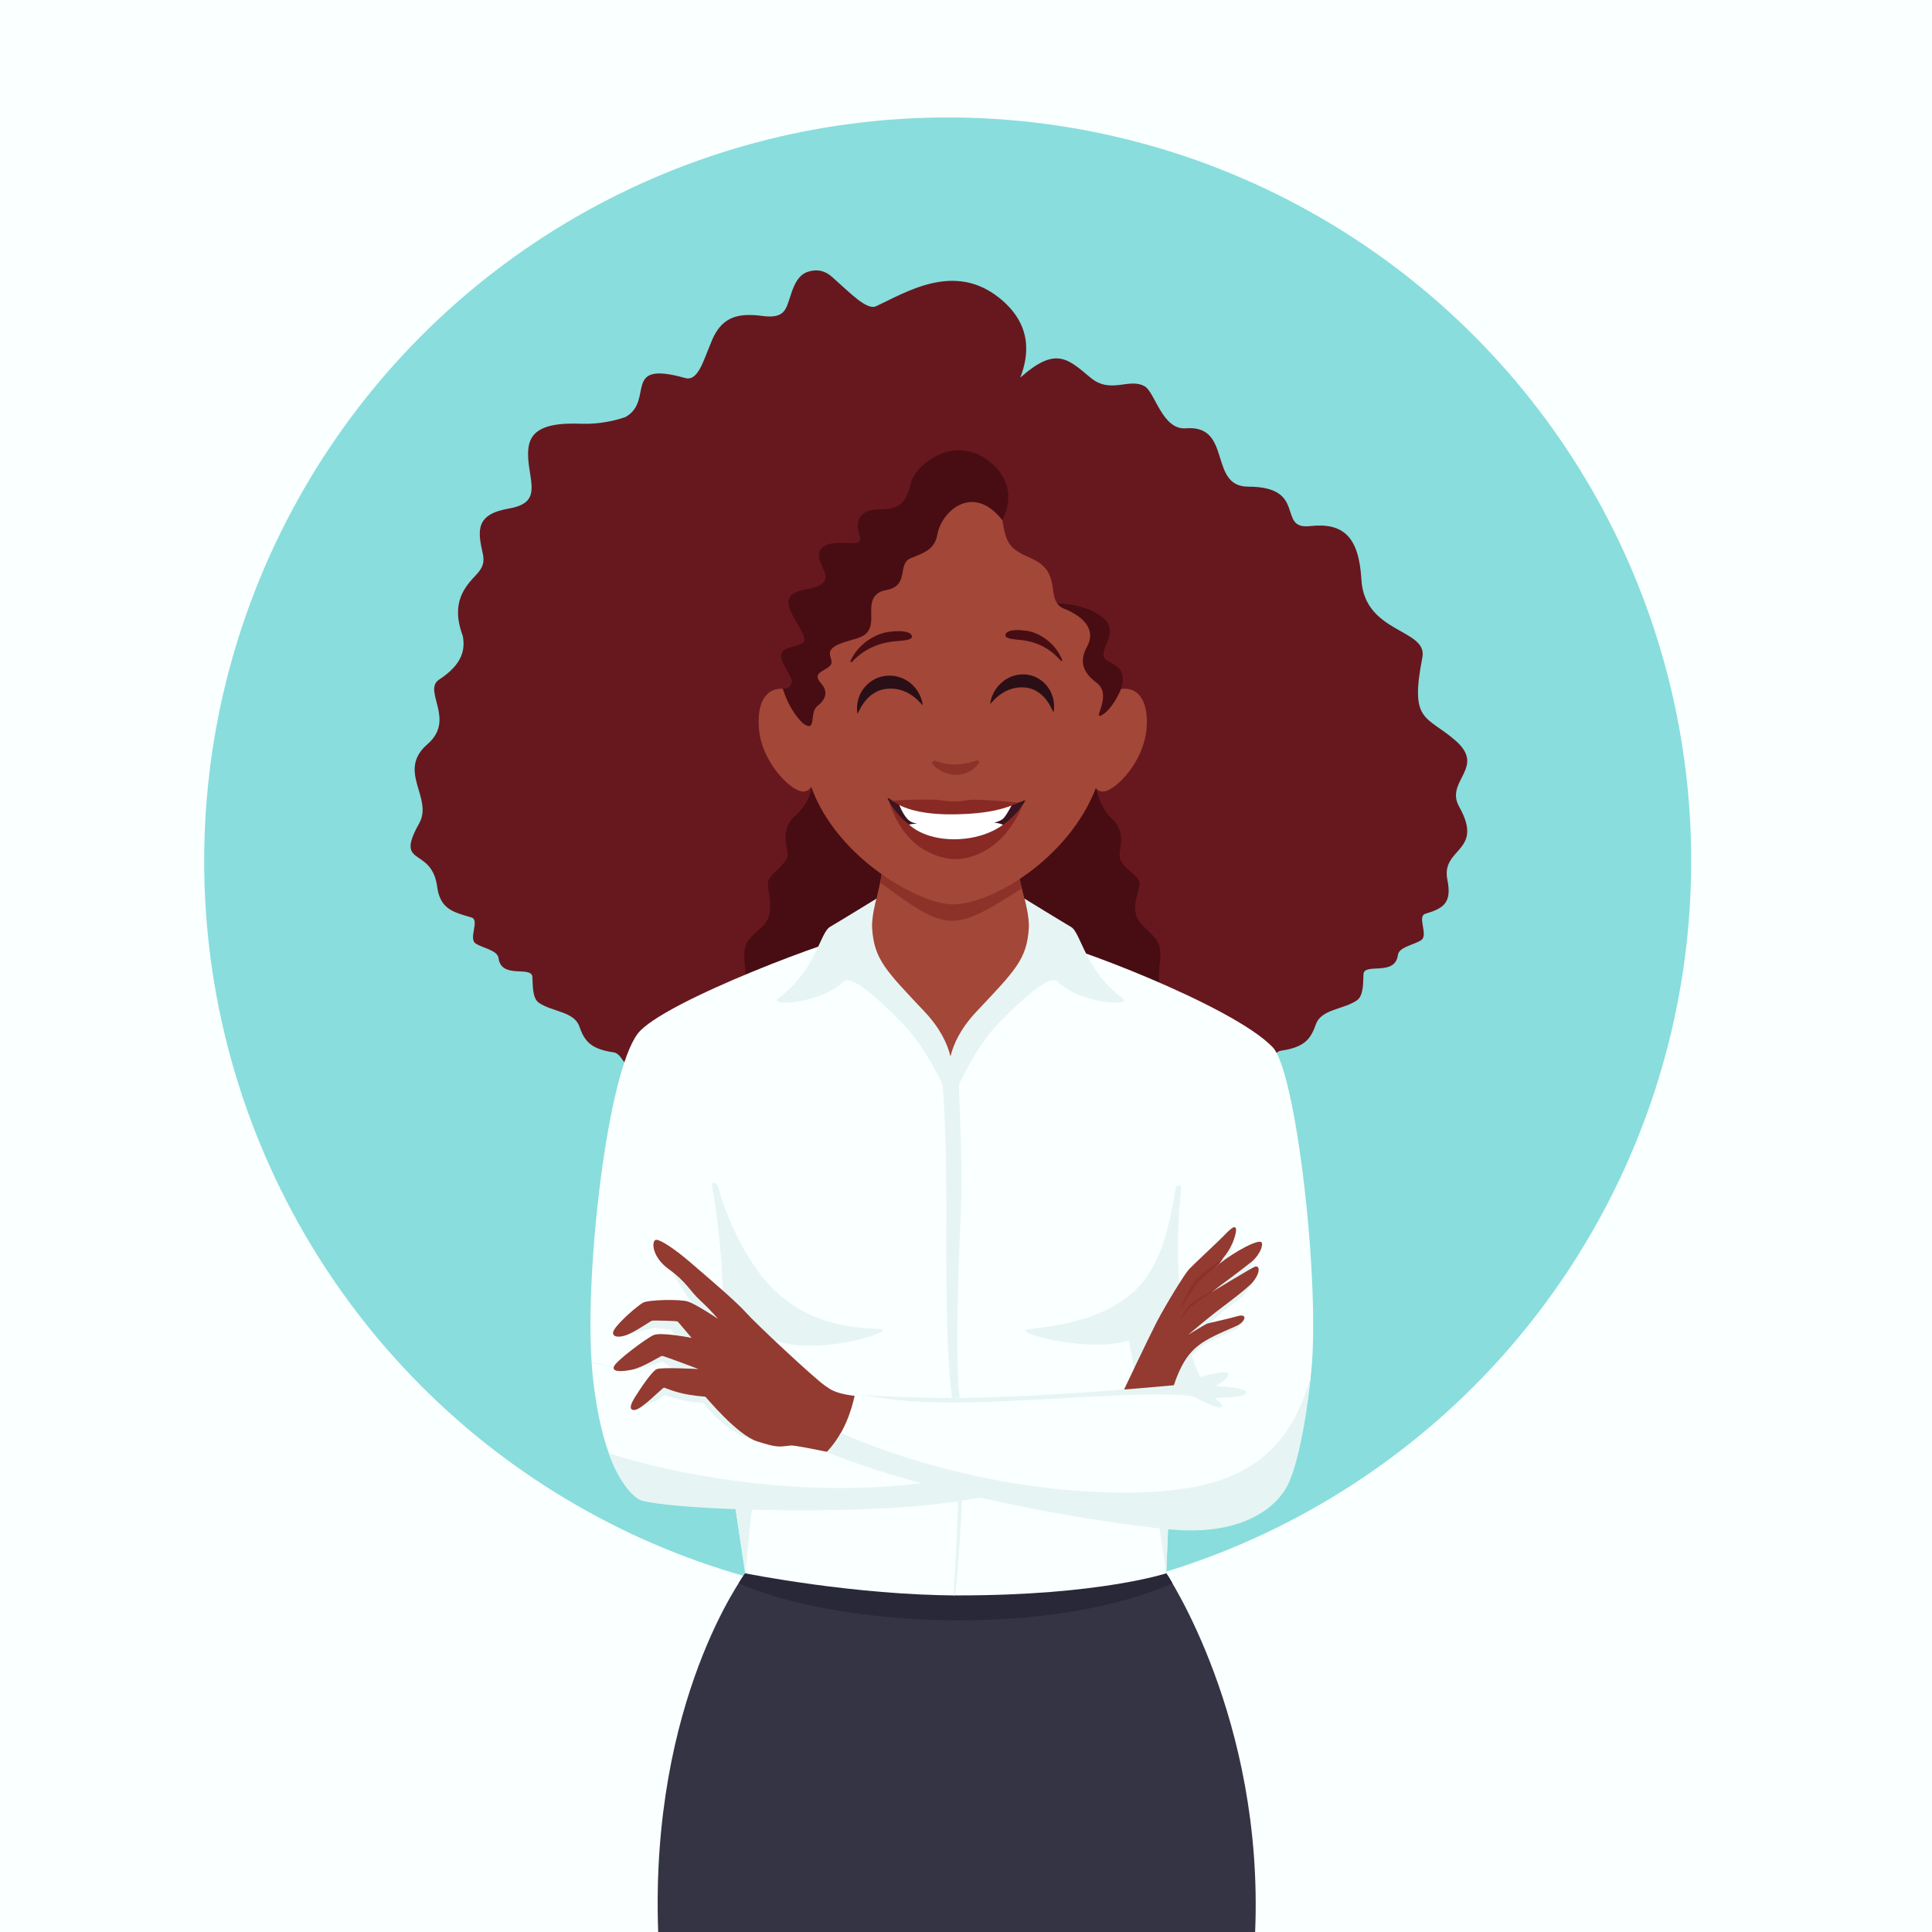 <?xml version="1.0" encoding="UTF-8"?> <svg xmlns="http://www.w3.org/2000/svg" id="Layer_1" data-name="Layer 1" viewBox="0 0 5000 5000"><defs><style> .cls-1 { fill: #a34738; } .cls-2 { fill: #2b0f16; } .cls-3 { fill: #933a31; } .cls-4 { fill: #343444; } .cls-5 { fill: #89dddd; } .cls-6 { fill: #fff; } .cls-7 { fill: #892924; } .cls-8 { fill: #3a141f; } .cls-9 { fill: #8c3229; } .cls-10 { fill: #faffff; } .cls-11 { fill: #292838; } .cls-12 { fill: #e6f4f4; } .cls-13 { fill: #470d13; } .cls-14 { fill: #67181e; } </style></defs><rect class="cls-10" width="5000" height="5000"></rect><circle class="cls-5" cx="2452.6" cy="2228.13" r="1924.18"></circle><g><path class="cls-14" d="M3776.35,2087.83c-37.97-67.37,71.35-101.2-10.19-171.82-75.35-65.15-118.19-45.94-85.1-214.36,14.77-74.9-149.66-61.17-157.78-201.66-6.35-110.36-46.24-148.18-133.11-138.43-87.02,9.6-4.88-102.09-159.85-102.09-103.71,0-40.33-160.74-161.18-150.99-60.87,4.88-80.22-93.22-106.22-108.44-40.78-23.78-88.2,21.28-140.94-22.9-59.69-50.09-90.42-80.52-181.42,0,22.6-58.66,31.03-137.4-53.92-205.8-117.31-94.55-241.85-14.63-319.26,21.13-24.23,11.38-67.81-35.16-113.31-75.2-22.6-19.95-43.58-20.39-64.12-13.59-29.1,9.45-39.44,48.16-43.88,60.87-11.67,33.39-13.15,61.17-72.54,53.19-66.04-8.87-109.03,2.66-134.74,72.39-18.76,44.03-32.5,97.36-65.45,88.2-167.24-46.98-78.01,57.92-154.83,101.05-22.01,7.68-64.71,19.06-112.87,17.28-61.46-2.36-106.67,4.43-127.05,32.51-16.84,23.19-12.41,60.57-7.53,90.56,8.57,53.48,12.85,84.8-55.25,96.62-83.91,14.63-80.37,55.55-66.63,115.09,5.02,22.46,1.62,36.49-16.55,55.84-28.81,30.73-67.51,71.95-34.86,158.67,5.76,33.39,1.48,71.65-61.17,112.72-43.88,28.81,43.88,103.12-30.28,167.24-80.52,69.58,15.81,138.72-21.57,205.06-35.16,62.64-22.9,74.46-1.92,88.79,10.78,7.39,23.79,15.37,33.83,31.32,6.65,10.34,11.96,24.08,14.63,43.29,7.98,58.95,41.66,66.19,88.64,79.92,22.75,6.65-8.87,54.96,11.38,67.67,20.09,12.7,56.29,17.14,58.95,37.82,7.24,55.55,86.28,18.02,87.61,49.05,1.04,22.9.15,54.67,16.55,66.19,34.12,23.64,91.15,22.46,104.74,61.02,13.15,37.08,28.07,58.65,88.64,67.37,22.75,3.25,25.56,40.18,58.36,47.57,10.78,2.36,22.16.59,32.79-2.37,5.91-1.48,11.53-3.25,16.84-4.87,14.63-4.43,26.59-7.24,32.06,2.36,28.22,50.68,55.85,71.06,99.43,59.98h.15c6.94-1.77,14.33-4.28,22.16-7.68,29.4-12.85,58.36-18.62,81.55,22.46,8.87,15.96,22.9,20.39,38.41,21.13,14.48.74,30.29-1.62,44.62-.88,13.74.74,26.15,4.43,34.57,16.84,46.98,68.7,86.72,20.98,105.78,33.98,18.91,13,31.17,37.53,62.79,33.68,31.47-3.99,32.35-42.55,67.37-23.34,43.59,23.79,68.4,13.74,82.73-1.33,48.31-50.67,62.64,39.89,132.52-10.49,27.04-19.65,54.07,23.64,108.15,10.49,39.3-9.6,36.34,19.65,68.4,23.64,32.06,3.99,44.47-20.98,63.82-34.13,19.35-13.3,59.54,35.31,107.26-34.42,27.19-39.74,93.81,7.98,119.52-37.67,23.49-41.81,52.89-35.75,82.73-22.9,8.87,3.84,17.29,6.65,24.97,8.42,39.44,9.16,66.04-7.83,91.89-49.79,1.77-2.95,3.55-5.76,5.46-9.01v-.3c.44-.74.89-1.48,1.33-2.37,10.93-19.79,49.49,12.26,82.88,4.88,33.39-7.39,36.2-44.91,59.25-48.16,61.61-9.01,76.68-30.88,89.97-68.4,13.89-39.3,71.8-37.97,106.37-62.05,16.7-11.67,15.81-43.88,16.7-67.07,1.48-31.47,81.7,6.5,89.09-49.94,2.81-20.98,39.44-25.41,59.83-38.27,20.53-12.85-11.53-62.05,11.52-68.7,47.87-14.03,68.7-28.96,56.73-88.05-16.99-83.33,96.62-71.21,30.58-188.81Z"></path><path class="cls-13" d="M3123.97,2818.94c-12.4-23.69-27.31-46.61-16.23-72.24,19.75-45.66-49.19-131.39-81.28-162.22-32.08-30.85-29.01-47.35-24.07-100.4,4.93-53.05-18.73-59.65-49.57-94.21-30.85-34.52-5.49-76.29-3.69-102.2,1.8-25.9-57.68-41.33-51.16-81.44,4.86-29.85,8.93-60.54-19.74-86.75-34.92-31.92-40.77-80.04-40.77-80.04l-737.18-3.36s-.51,38.27-45.12,77.8c-29.07,25.76-23.13,62.75-16.96,92.35,6.17,29.62-52.95,55.54-51.16,81.44,1.8,25.92,19.82,80.03-14.85,110.71-44.22,39.13-49.55,46.74-44.61,99.79,4.94,53.05-7.84,106.63-39.92,137.48-32.08,30.84-78.97,65.39-59.23,111.05,12.6,29.12-8.38,54.75-21.08,81.99,6.3-.16,12.81-.83,19.88-2.62h.15c6.94-1.76,14.33-4.29,22.16-7.68,29.4-12.85,58.36-18.61,81.55,22.47,8.87,15.95,22.9,20.38,38.41,21.11,14.48.74,30.29-1.62,44.62-.87,13.74.73,26.15,4.42,34.57,16.84,46.98,68.69,86.72,20.97,105.78,33.97,18.91,12.99,31.17,37.52,62.79,33.68,31.46-4,32.35-42.55,67.36-23.35,43.59,23.78,68.41,13.74,82.74-1.33,48.31-50.67,62.64,39.9,132.52-10.48,27.03-19.66,54.07,23.64,108.14,10.48,39.3-9.61,36.34,19.64,68.4,23.64,32.06,4,44.47-20.98,63.82-34.12,19.35-13.3,59.54,35.3,107.26-34.43,27.18-39.75,93.81,7.98,119.52-37.68,23.49-41.8,52.89-35.75,82.73-22.89,8.87,3.83,17.29,6.65,24.97,8.41,18.94,4.4,34.88,2.6,49.23-4.92Z"></path><g><path class="cls-4" d="M3018.25,4071.75h-1089.48s-247.02,328.73-225.41,928.25h1544.91c23.09-552.56-230.02-928.25-230.02-928.25Z"></path><path class="cls-11" d="M1911.43,4097.5c130.5,57.19,344.02,95.95,571.14,95.95s421.36-37.86,551.77-95.68c-9.36-17.51-16.09-26.03-16.09-26.03h-1089.48s-6.19,6.67-17.33,25.76Z"></path></g><path class="cls-1" d="M3266.29,2694.24c-75.14-67.64-547.6-245.91-563.67-258.04-40.34-30.45-67.96-182.69-67.96-182.69l-350.42-4.26s-22.16,138.92-54.6,168.06c-8.23,7.39-513.59,210.44-565.43,259.7-72.93,69.31-136.1,612.58-127.51,841.89l334.35,78.07,92.39,468.51,1018.09-5.87c.09-.32,55.88-470.07,55.88-470.07l350.8-74.17c2.42-205-52.65-758.77-121.92-821.14Z"></path><path class="cls-9" d="M2644.49,2299c-.54-2.22-9.82-45.48-9.82-45.48l-350.42-4.26-6.45,34.69c175.28,129.12,187.87,129.7,366.7,15.05Z"></path><path class="cls-1" d="M2903.3,1782.72c-7.81.75-15.02,2.58-21.69,5.32-4.5-285.91-187.78-515.92-413.24-515.92s-409.59,231.08-413.26,517.91c-7.97-3.9-16.75-6.41-26.45-7.31-46.5-4.35-70.22,36.23-64.55,103.55,7.36,87.21,83.91,162.75,114.32,162.17,16.4-.31,20.69-12.74,20.69-12.74,67.06,187.39,282.63,304.88,366.54,304.88,100.04,0,299.66-117.49,370.64-301.53,0,0,3.03,10.59,20.87,9.12,29.21-2.41,102.69-74.85,110.03-162.06,5.67-67.32-17.82-107.85-63.9-103.4Z"></path><path class="cls-10" d="M3294.14,2710.68c-103.43-109.18-548.34-274.96-591.51-274.48,0,0-189.21,318.31-242.8,318.31-58.33,0-230.18-337.19-230.18-337.19-44.85-.11-516.74,174.58-579.52,258.14-77.91,103.7-136.22,607.36-118.97,850.51l326.18,71.01,71.42,474.77s283.55,57.14,553.09,57.14c363.09,0,536.39-57.14,536.39-57.14l19.17-482.2,350.25,2.05c37.57-200.78-29.35-813.17-93.53-880.92Z"></path><path class="cls-14" d="M2890.67,1256.64c-164.89-238.68-598.66-310.12-834.52,40.83-121.23,180.38-57,512.12,19.36,559.11,32.07,19.74,1.65-10.88,23.48-27.59,21.83-16.71,17.06-38.88,9.39-58.7-7.67-19.82-3.71-35.77,15.65-50.87,21.26-16.59.39-44.32,40.31-62.22,44.8-20.09,75.05-5.11,74.94-63.01-.05-24.43-4.03-70.27,39.99-78.07,63.69-11.28,50.85-76.32,70.95-81.01,38.27-8.93,72.12-33.47,71.61-64.57-.71-43.01,73.01-131.86,170.82-32.49,11.44,74.24,20.58,81.96,79.53,108.58,79.1,35.72,32.48,109.17,78.92,125.12,78.12,26.84,81.88,71.74,67.85,104.91-9.46,22.36,1.4,70.2,23.19,86.97,43.18,33.25-18.96,102.7,13.11,82.96,76.37-46.99,158.95-411.15,35.41-589.96Z"></path><g><path class="cls-12" d="M1858.03,3071.49c-3.96-13.41-17.9-14.48-14.97-1.57,0,0,23.87,126.01,27.78,275.75,2.92,111.91-13.5,251.3-13.5,251.3l71.42,474.77h0c-.13-.42,35.18-378.86,77.23-602.92,102,38.41,281.07-13.43,278.1-26.35-2.86-12.47-181.37,19.85-307.2-133.05-43.64-53.03-87.55-131.92-118.87-237.93Z"></path><path class="cls-12" d="M3117.66,3584.92s-47.68-72.92-62.51-219.93c-15.78-156.38,1.65-284.89,1.65-284.89,2.54-15.42-12.43-18.45-15.37.68-16.62,108.38-42.98,200.72-103.02,257.99-105.41,100.55-282.81,95.38-284.89,104.49-2.97,12.93,173.94,57.14,267.95,25.57,42.06,224.05,96.91,602.5,96.78,602.92l19.55-486.37,79.87-.45Z"></path></g><path class="cls-12" d="M2904.8,2583.1c-96.27-71.22-107.06-169.02-132.91-184.17-25.84-15.14-120.51-73.29-120.51-73.29,0,0,13.14,46.53,11.18,76.67-5.24,80.68-35.11,109.09-135.8,216.01-40.4,42.9-58.96,82.93-66.94,115.64-7.98-32.71-26.54-72.74-66.95-115.64-100.69-106.92-130.55-135.33-135.79-216.01-1.96-30.14,11.18-76.67,11.18-76.67,0,0-94.67,58.14-120.51,73.29-25.84,15.16-36.64,112.96-132.91,184.17-31.42,23.25,111.92,14.09,168.28-43.05,12.61-12.78,53.67,6.21,156.53,112.71,39.02,40.4,78.31,106.28,100.05,155.31,8.16,108.98,9.51,221.93,9.51,331.04-.48,110.13-.8,220.59,3.57,331.04,2.45,55.25,5.16,110.5,13.72,165.84l7.53,40.62c2.12,13.09,3.32,26.73,4.25,40.28,1.8,27.21,2.39,54.65,2.47,82.1.07,109.88-5.87,219.94-13.25,329.81h4.46c10.88-104.97,17.29-223.89,21.21-329.63.96-27.6,1.41-55.25.62-83.04-.43-13.93-1.11-27.83-2.85-41.97l-5.99-40.85c-6.28-53.86-6.97-108.91-7.32-163.71-.21-109.79,4.23-219.64,8.85-329.7,4.15-110.98-.94-221.26-5.06-332.03,22.68-48.49,59.53-114.74,98.56-155.13,102.86-106.5,143.93-125.5,156.54-112.71,56.35,57.14,199.69,66.3,168.27,43.05Z"></path><g><g><path class="cls-12" d="M3198.52,3188.81l-.05.06c-.04.24-.03.42-.07.68.07-.44.12-.74.12-.74Z"></path><path class="cls-12" d="M3172.41,3247.24c-6.4,8.46-16.65,20.01-27.15,31.37.14.06.27.13.41.19,3.17-2.7,6.46-5.44,10.03-8.23,8.09-6.34,16.73-12.59,25.48-18.49,10.96-27.5,16.14-56.24,17.13-62.09-2.66,15.06-12.61,39.7-25.91,57.26Z"></path></g><path class="cls-12" d="M3237.97,3265.5c-15.8,13.4-104.81,80.18-104.81,80.18,0,0,67.9-41.09,98.43-58.71,11.62-17.38,16.68-30.64,16.68-30.64-2.85,3.24-6.73,6.15-10.3,9.18Z"></path><path class="cls-12" d="M3145.81,3395.11c-23.01,17.75-70.92,59.41-70.92,59.41,0,0,44.52-26.85,50.21-28.63,1.06-.32,4.81-1.85,8.27-2.68,11.35-12.59,31.85-31.69,62.94-52.84,24.68-16.78,38.27-38.04,44.98-51.46-15.75,18.09-73,58.89-95.47,76.2Z"></path><path class="cls-12" d="M3198.08,3431.54c-74.16,32.13-109.72,45.12-139.28,103.16,2.12-2.39,36.87-41.59,54.68-52.97,18.39-11.75,66.92-34.06,81.4-39.52,14.48-5.48,22.92-24.59,22.92-24.59,0,0-10.84,10.08-19.72,13.93Z"></path></g><path class="cls-3" d="M1575.83,3668.67c3.01,38.01,32.58,185.58,89.95,199.58,57.37,14.01,409.07,28.44,689.15,1.17,300.31-29.23,546.05-84.88,595.51-110.71,49.47-25.83,77.54-150.51,94.67-193.83,31.84-80.54,66.67-95.11,153.15-132.59,25.56-11.08,31.62-33.72,5.09-26.22-26.53,7.5-72.87,17.5-78.56,19.27-5.69,1.78-49.9,29.16-49.9,29.16,0,0,49.02-41.39,72.03-59.13,23.01-17.74,81.92-60.8,95.95-78.14,19.96-24.65,17.81-44.7,3.13-38.35-9.24,4-112.36,66.41-112.36,66.41,0,0,89.81-66.51,105.6-79.91,23.19-19.66,30.95-45.51,25.24-50.48-9.1-7.92-66.63,22.6-108.89,55.77-32.86,25.78-48.72,47.84-48.72,47.84,0,0,47.61-47.63,65.43-71.16,17.81-23.53,29.64-59.78,25.95-68.65-3.69-8.87-16.99,4.99-32.76,21.13-15.77,16.14-77.07,72.75-88.5,85.17-11.43,12.42-59.63,90.72-83.8,137.11-18.28,35.07-90.01,186.28-90.01,186.28-606.15,43.36-1038.78-30.65-1038.78-30.65l-288.58,90.91Z"></path><path class="cls-10" d="M2765.81,3607.29s-151.4,17.33-410.88,14.42c-432.41-4.85-823.77-95.74-823.77-95.74,2.39,44.19,23.48,275.36,107.62,330.54,49.38,32.38,417.4,40.61,698.54,28.32,166.48-7.27,375.03-46.03,490.14-70.97,22.02-107.08-61.64-206.58-61.64-206.58Z"></path><path class="cls-12" d="M2820.33,3716.89c-578.5,273.46-1243.46,44.42-1244.5,44.22,19.8,62.83,60.19,115.79,86.04,122.8,72.5,19.66,418.35,36.34,698.93,14.83,206.51-15.84,466.66-84.86,466.66-84.86,5.21-25.33-.03-68.54-7.13-96.98Z"></path><g><path class="cls-12" d="M1811.47,3364.5c-25.12-23.12-34.14-45.38-73.89-74.91,2.29,3.35,33.33,56.42,53.43,83.23,23.97,17.07,67.02,40.16,67.02,40.16,0,0-19.22-23.33-46.56-48.49Z"></path><path class="cls-12" d="M1689.82,3437.43c6.19-.48,40.65,1.58,46.52,4.31,1.71.81,13.59,16.78,13.59,16.78,15.36.49,41.09,4.5,41.09,4.5,0,0-31.87-42.04-34.24-44.12-2.37-2.1-62.64-4.35-68.39-4.11-5.75.23-23.72,19.01-55.77,35.23-5.96,3.03-16.92,6.41-16.92,6.41,0,0,68.89-18.6,74.12-19Z"></path><path class="cls-12" d="M1963.89,3731.58s-134.01-117.74-136.39-119.85c-2.37-2.09-12.44-.57-47.55-6.46-35.11-5.89-58.95-16.15-62.81-16.73-3.16-.47-66.89,57.89-66.89,57.89,0,0,47.42-18.65,68.26-35.29,3.41-2.72,42.65,17.32,99.3,19.08,6.48.2,49.41,75.53,146.07,101.35Z"></path><path class="cls-12" d="M1715.39,3507.24c-3.74.16-56.43,27.96-85.07,38.44,20.64-1.75,64.23-14.37,82.28-21.42,4.52-1.76,26.07,16.4,26.07,16.4,30.37.11,68.05,2.32,68.05,2.32,0,0-87.12-35.91-91.33-35.75Z"></path></g><path class="cls-3" d="M1644.06,3614.67c-8.46,13.49-20.52,35.46-1.76,34.34,18.76-1.12,72.36-58.4,76.22-57.82,3.86.57,27.6,12.11,62.71,18,35.11,5.89,42.63,4.17,45,6.26,2.37,2.09,82.09,98.57,133.28,114.75,51.19,16.18,53.82,14.62,87.06,10.74,33.24-3.88,780.36,174.45,1002.42,196.53,197.02,19.58,255.49-58.2,281.68-120.46,31.06-73.84,48-233.01,48-233.01,0,0-730.52,44.27-965.45,39.1-234.93-5.18-248.72-16.33-278.21-37.03s-179.72-161.1-204.87-189.63c-25.15-28.53-105.56-96.6-143.52-129.36-37.96-32.76-76.05-58.58-88.32-58.46-12.27.13-13.48,42.84,32.54,76.01s53.7,55.47,81.03,80.63c27.34,25.16,46.14,47.75,46.14,47.75,0,0-56.06-37.43-77.19-44.48-21.09-7.03-103.07-4.73-116.62,2.74-13.55,7.47-62.61,49.31-75.28,70.93-10,17.07,11.64,24.15,43.68,7.91,32.04-16.23,51.05-32.31,56.8-32.54,5.75-.23,62.05.52,64.42,2.61,2.37,2.09,36,42.26,36,42.26,0,0-79.49-15.89-98.75-7.09-19.26,8.79-95.62,65.82-102.01,80.67-6.39,14.84,18.78,14.48,46.96,8.61,28.18-5.87,73.27-35.44,77.48-35.61,4.21-.17,94.22,34.06,94.22,34.06,0,0-95.78-5.34-108.24.26s-42.13,50.1-55.45,71.34Z"></path><path class="cls-10" d="M2412.06,3617.41c-105.72-2.33-164.23-5.07-199.37-9.26-9.28,44.19-29.46,104.93-73.01,149.82,272.84,102.3,709.96,175.68,888.36,195.51,221.79,24.68,294.64-79.31,314.23-138.05,32.87-98.54,49.67-251.08,49.67-251.08,0,0-744.95,58.25-979.88,53.07Z"></path><path class="cls-12" d="M2904.16,3862.96c-405.75-2.18-727.95-154.51-727.95-154.51-9.73,17.1-22.15,34.7-36.52,49.51,280.02,113.72,706.56,182.66,885.23,199.92,202.31,19.55,287.79-66.25,311.89-123.29,38.35-90.79,55.15-270.26,55.15-270.26-61.41,213.51-192.13,300.21-487.78,298.62Z"></path><path class="cls-12" d="M3225.74,3603.69c-.09-9.71-41.03-14.43-79.78-16.74,19.36-11.37,37.04-24.43,32.66-32.19-8.83-15.69-139.81,30.17-139.81,30.17,0,0-391.83,37.76-626.75,32.58-105.73-2.33-164.23-5.08-199.37-9.27,35.14,4.19,104.21,18.67,209.94,21.02,217.34,4.79,542.2-33.96,665.75-15.53-.02-.02-.03-.03-.04-.05,30.71,16.73,65.78,33.39,73.89,27.11,6.29-4.85-19.13-23.12-19.13-23.12,38.47-.42,82.75-3.24,82.65-13.98Z"></path><path class="cls-9" d="M3155.61,3270.68s-50.87,42.66-56.35,49.7c-5.48,7.04-39.33,60.95-42.26,60.95s29.64-61.64,39.62-72.5c9.98-10.86,68.89-52.99,68.89-52.99l-9.9,14.84Z"></path><path class="cls-9" d="M3133.65,3345.31s-32.64,21.64-50.25,36.02c-17.61,14.38-26.71,34.63-28.76,34.93-2.05.29,11.45-25.53,25.24-39.62,13.79-14.09,72.81-45.47,72.81-45.47l-19.04,14.14Z"></path><g><path class="cls-13" d="M2558.19,1192.32c-88.46-68.04-188.82,8.51-200.73,57.84-11.91,49.33-27.22,68.04-81.65,68.04s-62.94,34.02-51.03,69.74c11.91,35.72-57.84,1.7-93.56,27.22s22.11,68.04,0,91.86c-22.11,23.82-81.65,11.91-90.16,45.93-8.5,34.02,61.24,98.66,34.02,112.27-27.22,13.61-69.74,8.51-47.63,52.73,22.11,44.23,25.48,39.25,19.1,54.88-4.15,10.17-20.39,9.69-20.39,9.69,14.32,49.35,44.19,85.01,55.69,92.09,32.07,19.74,11.85-30.87,33.68-47.58,21.83-16.71,27.89-37.02,10.57-56.98-24.02-27.66.21-29.67,19.57-44.77,21.26-16.59-21.14-36.95,23.37-57.14,44.71-20.28,86-10.73,85.89-68.63-.05-24.43-6.64-64.29,37.38-72.09,63.69-11.28,28.09-68.04,64.59-82.74,36.46-14.68,62.12-23.03,69.02-61.85,10.5-59.05,91.71-133.82,167.97-36.83.08-.13,52.68-85.7-35.71-153.69Z"></path><path class="cls-13" d="M2859.76,1704.74c-19.56-25.52,43.93-68.02-8.81-108.84-35.62-27.58-88.78-33.92-114.95-34.56,4.03,6.07,10.32,10.93,16.04,13.19,60.46,23.81,82.67,60.14,61.34,98.71-27.59,49.89,3.34,77.37,25.12,94.15,43.18,33.25-16.72,101.57,15.35,81.83,14.05-8.65,29.32-28.3,42.53-55.43,13.97-28.7,14.38-60.02-14.03-74.57-5.12-2.62-19.35-10.24-22.6-14.48Z"></path><path class="cls-14" d="M1260.15,2188.58c33.49-126.47-78.85-81.24-1.62-180.98,44.33-57.24-68.94-119.66,23.38-161.72,127.47-58.07,33.23-116.27,77.43-139.87,137.3-73.32,31.19-139.91,54.72-179.33,36.61-61.32,145.77-1.61,119.32-138.96-14.17-73.6,162.44-7.11,149.14-162.24-8.8-102.71,80.96-57.08,162.82-64.68,117.4-10.9,36.08-154.05,202.28-81.36,44.9,19.64,75.8-99.68,121.35-116.4,55.85-20.51,111.18,65.19,150.76,18.74,21.35-25.05,94.17-62.61,178.54,27.92-34.98-96.64-142.02-154.73-190.02-58.36-31.69,63.62-118.32-49.76-173.8-29.39-45.25,16.61-68.29,134.73-112.89,115.22-165.09-72.2-79.71,82.2-196.32,93.03-81.31,7.55-168.85-22.94-165.31,79.39,4.17,120.76-148.93,91.39-144.25,165.66,4.44,70.43-86.8,77.26-123.17,138.17-23.37,39.16,42.85,110.64-74.72,165.23-45.16,20.97,33.76,117.98-52.38,153.1-109.66,44.71-2.4,129.76-46.43,186.61-76.71,99.06,61.45,84.67,12.25,164.15-24.49,39.56,29.42,66.45,61.5,71,0,0-42.81-26.44-32.61-64.94Z"></path><path class="cls-14" d="M1422,2371.64c4.61-26.57-31.89-68.15.53-82.35,32.42-14.2,57.54-48.21,42.26-83.23-17.42-39.9-49.41-52.75-5.64-109.23,33.24-42.89,39.81-70.89,12.46-99.95,0,0,6.11,72.53-82.37,117.92-41.27,21.17,101.59,89.91,8.32,152.73-76.13,51.28,42.37,97.23-37.66,142.89,0,0,54.77,3.55,62.11-38.78Z"></path><path class="cls-14" d="M3090.61,2285.29c13.62,23.34,68.53,32.21,52.78,63.66-15.76,31.44-13.11,73.49,21.26,90.74,39.16,19.65,72.06,9.29,74.89,80.41,2.15,54.02,15.18,79.7,54.97,84.73,0,0-51.54-51.9-12.82-142.8,18.06-42.4-136.18-4.82-105.04-112.17,25.42-87.62-95.37-47.94-63.33-133.71,0,0-44.41,31.94-22.71,69.14Z"></path><path class="cls-14" d="M1576.1,1518.37c19.93-18.37,75.06-10.93,69.29-45.57-5.77-34.63,9.2-74.07,47.17-80.6,43.26-7.44,71.65,12.01,95.39-55.18,18.03-51.03,38.09-71.81,77.63-65.08,0,0-64.64,34.68-54.5,132.82,4.73,45.78-131.64-34.87-133.61,76.8-1.61,91.14-105.37,18.19-100.1,109.49,0,0-33.01-43.41-1.26-72.69Z"></path><path class="cls-14" d="M3531.53,2358.5s41.79-37.83,18.78-64.32c-35.43-40.79-42.59-48.66-18.57-101.01,26.04-56.74,25.19-93.5-17.81-127.57-76.39-60.52,20.02-117.96-19.08-156.38-77.6-76.25-39.63-100.39-57.15-155.14-23.83-74.48-102.91-42.57-104.22-96.68-1.34-55.55-1.66-90.74-35.41-99.26-38.65-9.76-73.41,11.17-81.47-30.83-21.32-111.06-15.59-132.27-105.18-122.06-42.33,4.82-53.11-70.76-66.13-93.4-14.63-25.42-76.19,7.64-83.09-33.06-17.71-104.46-103.41-18.2-137.12-114.18-26.48-75.39-75.78-118.95-183.66-44.29,20.84-57.08,98.4-94.45,150.16-61.34,47.16,30.17,48.34,124.51,129.6,114.97,79.57-9.34,45.34,83.76,116.87,84.63,72.8.88,28.17,122.1,111.21,112.64,82.77-9.43,94.94,2.02,114.64,104.63,7.45,38.81,37.12,27.25,72.83,36.27,31.18,7.87,47.45,36.37,31.9,110.71-9.07,43.39,96.22,29.02,124.32,95.63,18.06,42.82-62.62,105.34,38.34,179.19,59.14,43.26-67.19,109.9,59.96,169.26,93.15,43.49-60.29,144.25-12.5,194.61,68.16,71.81-13.46,96.85-47.21,96.98Z"></path><path class="cls-14" d="M1639.22,2475.68s-46.27-37.68-23.44-66.93c35.16-45.04,42.28-53.74,13.98-107.73-30.68-58.52-31.84-97.4,11.69-135.75,77.32-68.13-27.74-123.53,11.42-166.26,77.73-84.81,36.26-108.23,51.71-167.04,21.02-79.99,106.35-50.61,104.71-107.85-1.68-58.76-3.32-95.96,31.86-106.81,40.29-12.43,78.18,7.78,84.35-37.03,16.32-118.5,9.08-140.6,104.3-134.72,45,2.78,52.15-77.67,64.65-102.3,14.04-27.66,80.92,3.9,85.94-39.47,12.88-111.33,108.24-24.89,138.49-128.14,23.77-81.1,73.42-129.82,191.57-56.85-25.21-59.16-109.24-94.4-162.07-56.59-48.14,34.45-44.12,134.19-130.5,128.56-84.58-5.51-43.22,90.98-118.75,95.81-76.87,4.91-22.95,130.54-111.2,125.1-87.98-5.43-100.19,7.33-115.27,116.82-5.7,41.41-37.69,30.82-74.92,42.3-32.5,10.03-48.1,41.02-27.52,118.71,12.01,45.34-100.04,35.93-126,107.84-16.69,46.23,72.04,107.86-30.5,191.41-60.06,48.94,77.13,112.43-53.89,182.11-95.98,51.05,71.75,149.1,24.07,204.92-68,79.6,19.63,101.59,55.29,99.88Z"></path><path class="cls-14" d="M3288.88,2011.54c30.17,17.23,20.87,51.2,7.01,105.04-13.5,52.45,126.07,34.68,128.7,112.76h0c.74-104.61-106-97.3-85.43-136.65,35.25-67.42,27.36-99.21-.51-115.13-31.93-18.23-63.64-15.04-60.23-54.39,9.03-104.07.44-118.35-81.83-131.4-82.53-13.09-6.48-117.88-76.34-138.19-68.64-19.96-10.28-100.45-89.44-112.73-80.84-12.54-34.51-104.82-105.14-119.17,0,0,33.8,24.38,24.24,88.85-14.91,100.54,103.24,36.93,91.79,142.24-4.46,41.03,63.83,25.66,70.98,54.04,6.37,25.28-3.88,100.94,38.19,107.61,89.04,14.13,77.74,33.02,67.97,145.65-3.7,42.6,35.48,31.74,70.03,51.47Z"></path></g><path class="cls-9" d="M2413.7,1977.72c-3.36-4.42,1.66-10.5,6.52-8.72,11.82,4.32,33.43,10.5,54.65,9.4,23.48-1.23,39.92-5.9,52.02-10.07,4.6-1.59,9.2,3.03,5.95,7.18-8.62,11.03-25.66,29.41-57.97,29.73-29.86.29-53.02-16.78-61.17-27.52Z"></path><g><path class="cls-7" d="M2301.07,2074.4s21.73,83.83,88.02,123.24c66.29,39.4,115.55,27.48,157.9,5.28,69.45-36.4,98.66-118.18,98.66-118.18-209.78,192.6-344.58-10.34-344.58-10.34Z"></path><path class="cls-8" d="M2298.21,2069.28c-1.62-3.01-.47-5.29,3.1-2.66,19.96,14.7,65.56,36.64,166.76,33.85,113.98-3.15,163.68-20.29,181.94-28.86,3.52-1.65,3.48.63,1.9,3.31-14.01,23.87-68.15,97.18-180.66,97.18-102.14,0-152-63.77-173.05-102.82Z"></path><path class="cls-6" d="M2472.94,2100.48c-76.31-1.08-146.93-20.84-146.93-20.84,0,0,10.89,30.99,26.64,43.84,4.81,3.92,11.93,6.46,20.78,8.22-15.7.35-20.71,2.42-20.71,2.42,0,0,36.01,37.98,116.79,37.98s126.22-37.63,126.22-37.63c0,0-8.38-4.45-23.2-5.36,13.79-3.23,21.93-7.7,26.71-13.84,10.41-13.38,21.14-35.62,21.14-35.62,0,0-70.48,21.93-147.44,20.84Z"></path><path class="cls-7" d="M2309.48,2072.11c25.33,20.25,76.87,36.6,159.44,35.41,94.18-1.35,136.77-16.48,167.28-30.34,0,0-106.78-10.15-127.35-6.87-25.61,4.07-40.33,5.74-72.69.9-32.37-4.84-126.67.9-126.67.9Z"></path></g><path class="cls-2" d="M2290.9,1749.18c-46.7,6.16-78.96,49.58-72.06,96.99,1,6.87,17.98-57.91,76.4-63.56,63.82-6.17,93.91,49.5,92.71,41.25-6.9-47.41-50.35-80.84-97.04-74.68Z"></path><path class="cls-2" d="M2658.14,1745.98c45.38,6.11,76.14,49.45,68.72,96.81-1.08,6.87-16.65-57.83-73.44-63.41-62.05-6.1-92.17,49.53-90.88,41.29,7.42-47.36,50.22-80.8,95.6-74.69Z"></path><path class="cls-13" d="M2359.78,1648.93c2.2-9.15-13.01-20.41-62.38-13.16-29.75,4.37-75.53,28.57-96.01,74.28-1.6,3.58,1.26,5.23,4.08,2.25,48.42-51.03,105.16-52.17,124.95-53.81,21.13-1.76,28.32-5.23,29.36-9.56Z"></path><path class="cls-13" d="M2602.15,1645.38c-1.87-8.99,12.52-19.84,58.39-12.18,27.64,4.62,69.84,28.84,88.04,73.83,1.42,3.52-1.27,5.1-3.84,2.16-44.14-50.53-97-52.28-115.41-54.12-19.66-1.96-26.29-5.44-27.18-9.7Z"></path></g></svg> 
